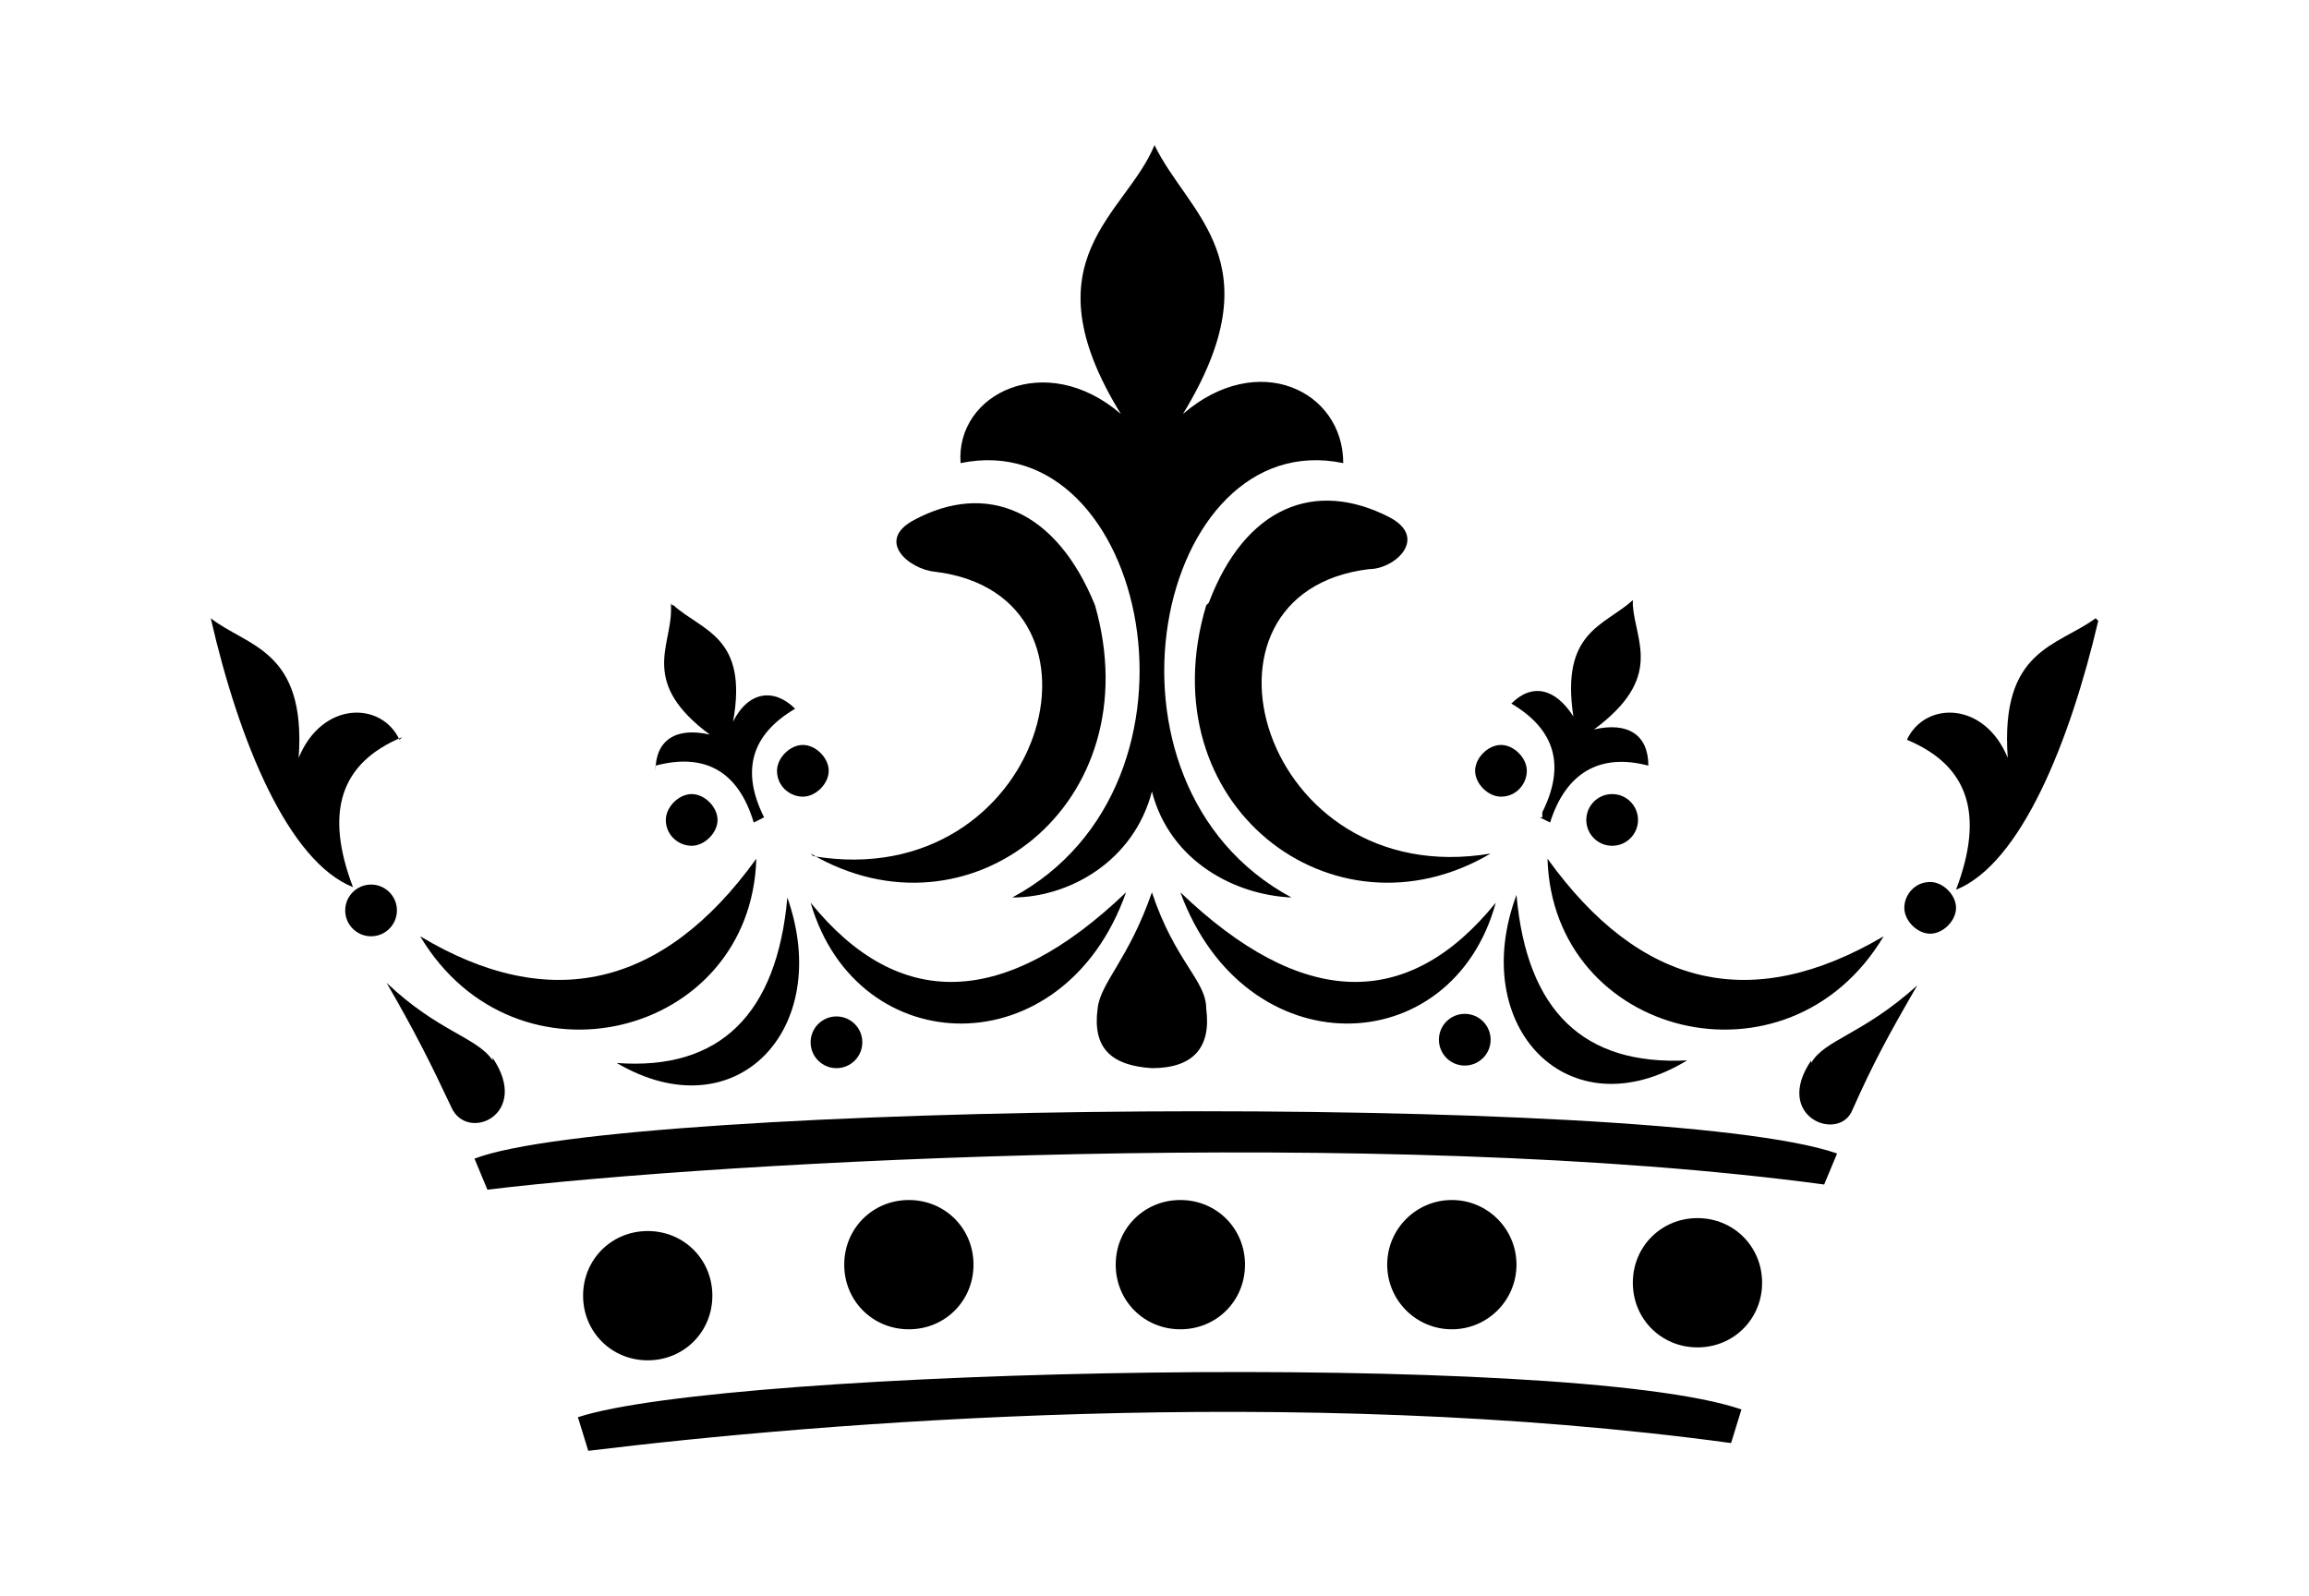 <?xml version="1.0" encoding="iso-8859-1"?>
<!-- Generator: Adobe Illustrator 28.5.0, SVG Export Plug-In . SVG Version: 9.03 Build 54727)  -->
<svg version="1.1" id="Livello_1" xmlns="http://www.w3.org/2000/svg" xmlns:xlink="http://www.w3.org/1999/xlink" x="0px" y="0px"
	 viewBox="0 0 935.435 646.533" style="enable-background:new 0 0 935.435 646.533;" xml:space="preserve">
<g id="Capa_1">
	<path d="M488.667,245.229L488.667,245.229c-24.092,80.657,51.327,138.268,115.224,100.559
		c-93.226,15.712-127.794-105.796-49.232-115.224c10.475,0,24.092-12.57,8.38-20.95c-30.377-15.712-58.659-4.19-73.324,34.567l0,0
		L488.667,245.229z"/>
	<path d="M410.105,363.595c23.045,0,49.232-14.665,56.564-42.947c7.332,28.282,33.52,41.9,56.564,42.947
		c-85.894-46.089-54.469-191.69,20.95-175.978c0-29.33-34.567-46.089-64.944-19.902c37.71-61.802,2.095-80.657-11.522-108.939
		c-11.522,28.282-52.374,46.089-13.617,108.939c-30.377-26.187-67.039-8.38-64.944,19.902
		C464.575,171.904,496,317.505,410.105,363.595z"/>
	<path d="M466.67,432.729c16.76,0,24.092-8.38,21.997-24.092c0-11.522-12.57-18.855-21.997-47.137
		c-9.427,27.235-20.95,36.662-21.997,47.137C442.578,424.349,449.91,431.682,466.67,432.729z"/>
	<path d="M249.84,430.634c48.184,28.282,87.989-13.617,69.134-67.039C314.784,410.732,291.739,433.777,249.84,430.634z"/>
	<path d="M310.594,331.123L310.594,331.123z"/>
	<path d="M328.401,345.788c63.897,37.71,138.268-19.902,115.224-100.559l0,0c-15.712-38.757-43.995-50.279-73.324-34.567
		c-15.712,8.38-2.095,19.902,8.38,20.95c78.562,9.427,43.995,130.936-49.232,115.224l0,0L328.401,345.788z"/>
	<path d="M314.784,312.268c0,6.285,5.237,10.475,10.475,10.475c5.237,0,10.475-5.237,10.475-10.475
		c0-5.237-5.237-10.475-10.475-10.475C320.021,301.793,314.784,307.031,314.784,312.268z"/>
	<path d="M623.793,331.123l4.19,2.095c6.285-19.902,19.902-28.282,39.805-23.045l0,0c0-12.57-8.38-17.807-21.997-14.665
		c28.282-20.95,16.76-35.615,15.712-50.279v-3.142v1.047c-11.522,10.475-29.33,12.57-24.092,47.137
		c-7.332-11.522-16.76-13.617-25.14-5.237c17.807,10.475,21.997,25.14,12.57,43.995v2.095H623.793z"/>
	<path d="M456.195,361.5c-49.232,47.137-92.179,48.184-127.794,4.19C347.256,430.634,431.055,432.729,456.195,361.5z"/>
	<circle cx="653.123" cy="332.17" r="10.475"/>
	<path d="M265.552,310.173c19.902-5.237,33.52,2.095,39.805,23.045l4.19-2.095c-9.427-18.855-5.237-33.52,12.57-43.995
		c-8.38-8.38-18.855-7.332-25.14,5.237c6.285-34.567-12.57-36.662-24.092-47.137c0,0-1.047,0-1.047-1.047v3.142
		c0,14.665-12.57,29.33,15.712,50.279c-13.617-3.142-21.997,2.095-21.997,14.665C265.552,312.268,265.552,310.173,265.552,310.173z"
		/>
	<path d="M626.936,347.883c2.095,72.277,97.416,96.369,136.174,31.425C709.687,410.732,664.645,400.257,626.936,347.883z"/>
	<path d="M614.366,362.547c-19.902,53.422,20.95,96.369,69.134,67.039C641.6,431.682,618.556,409.684,614.366,362.547z"/>
	<circle cx="593.416" cy="421.207" r="10.475"/>
	<path d="M478.192,361.5c26.187,71.229,109.986,69.134,127.794,4.19C570.371,409.684,527.424,408.637,478.192,361.5z"/>
	<path d="M608.081,322.743c6.285,0,10.475-5.237,10.475-10.475c0-5.237-5.237-10.475-10.475-10.475
		c-5.237,0-10.475,5.237-10.475,10.475C597.606,317.505,602.843,322.743,608.081,322.743z"/>
	<circle cx="338.876" cy="422.254" r="10.475"/>
	<polygon points="192.228,469.391 192.228,469.391 192.228,469.391 	"/>
	<path d="M192.228,469.391l5.237,12.57c95.321-11.522,362.431-26.187,541.552-2.095l5.237-12.57
		C671.977,442.156,251.935,446.346,192.228,469.391z"/>
	<path d="M687.69,493.483c-14.665,0-26.187,11.522-26.187,26.187s11.522,26.187,26.187,26.187s26.187-11.522,26.187-26.187
		S702.355,493.483,687.69,493.483z"/>
	<circle cx="588.178" cy="512.338" r="26.187"/>
	<path d="M781.964,357.31c-6.285,0-10.475,5.237-10.475,10.475c0,5.237,5.237,10.475,10.475,10.475
		c5.237,0,10.475-5.237,10.475-10.475C792.439,362.547,787.201,357.31,781.964,357.31z"/>
	<path d="M849.003,250.466c-15.712,11.522-38.757,12.57-35.615,56.564c-9.427-23.045-33.52-23.045-40.852-7.332
		c25.14,10.475,31.425,30.377,19.902,60.754c26.187-10.475,46.09-59.707,57.612-108.939l0,0L849.003,250.466z"/>
	<path d="M733.779,429.587c-15.712,23.045,11.522,33.52,16.76,19.902c8.38-18.855,14.665-30.377,26.187-50.279
		c-21.997,19.902-37.71,21.997-42.947,31.425l0,0V429.587z"/>
	<path d="M504.379,512.338c0-14.665-11.522-26.187-26.187-26.187s-26.187,11.522-26.187,26.187
		c0,14.665,11.522,26.187,26.187,26.187S504.379,527.003,504.379,512.338z"/>
	<path d="M269.742,332.17c0,6.285,5.237,10.475,10.475,10.475c5.237,0,10.475-5.237,10.475-10.475
		c0-5.237-5.237-10.475-10.475-10.475C274.979,321.695,269.742,326.933,269.742,332.17z"/>
	<path d="M161.851,299.698L161.851,299.698c-7.332-15.712-31.425-15.712-40.852,7.332c3.142-43.995-20.95-45.042-35.615-56.564
		c11.522,50.279,31.425,98.464,57.612,108.939c-11.522-30.377-5.237-50.279,19.902-60.754l0,0L161.851,299.698z"/>
	<path d="M199.56,429.587c-6.285-9.427-21.997-11.522-42.947-31.425c11.522,19.902,17.807,32.472,26.187,50.279
		c6.285,14.665,32.472,3.142,16.76-19.902l0,0V429.587z"/>
	<circle cx="150.328" cy="368.832" r="10.475"/>
	<path d="M306.404,347.883c-37.71,52.374-83.799,62.849-136.173,31.425C208.988,444.251,304.309,420.159,306.404,347.883z"/>
	<path d="M288.597,524.908c0-14.665-11.522-26.187-26.187-26.187c-14.665,0-26.187,11.522-26.187,26.187
		c0,14.665,11.522,26.187,26.187,26.187C277.074,551.095,288.597,539.573,288.597,524.908z"/>
	<path d="M394.393,512.338c0-14.665-11.522-26.187-26.187-26.187s-26.187,11.522-26.187,26.187
		c0,14.665,11.522,26.187,26.187,26.187S394.393,527.003,394.393,512.338z"/>
	<polygon points="234.127,574.14 234.127,574.14 234.127,574.14 	"/>
	<path d="M234.127,574.14l4.19,13.617c94.274-11.522,285.964-27.235,462.99-3.142l4.19-13.617
		C635.315,546.905,294.882,554.238,234.127,574.14z"/>
</g>
</svg>
